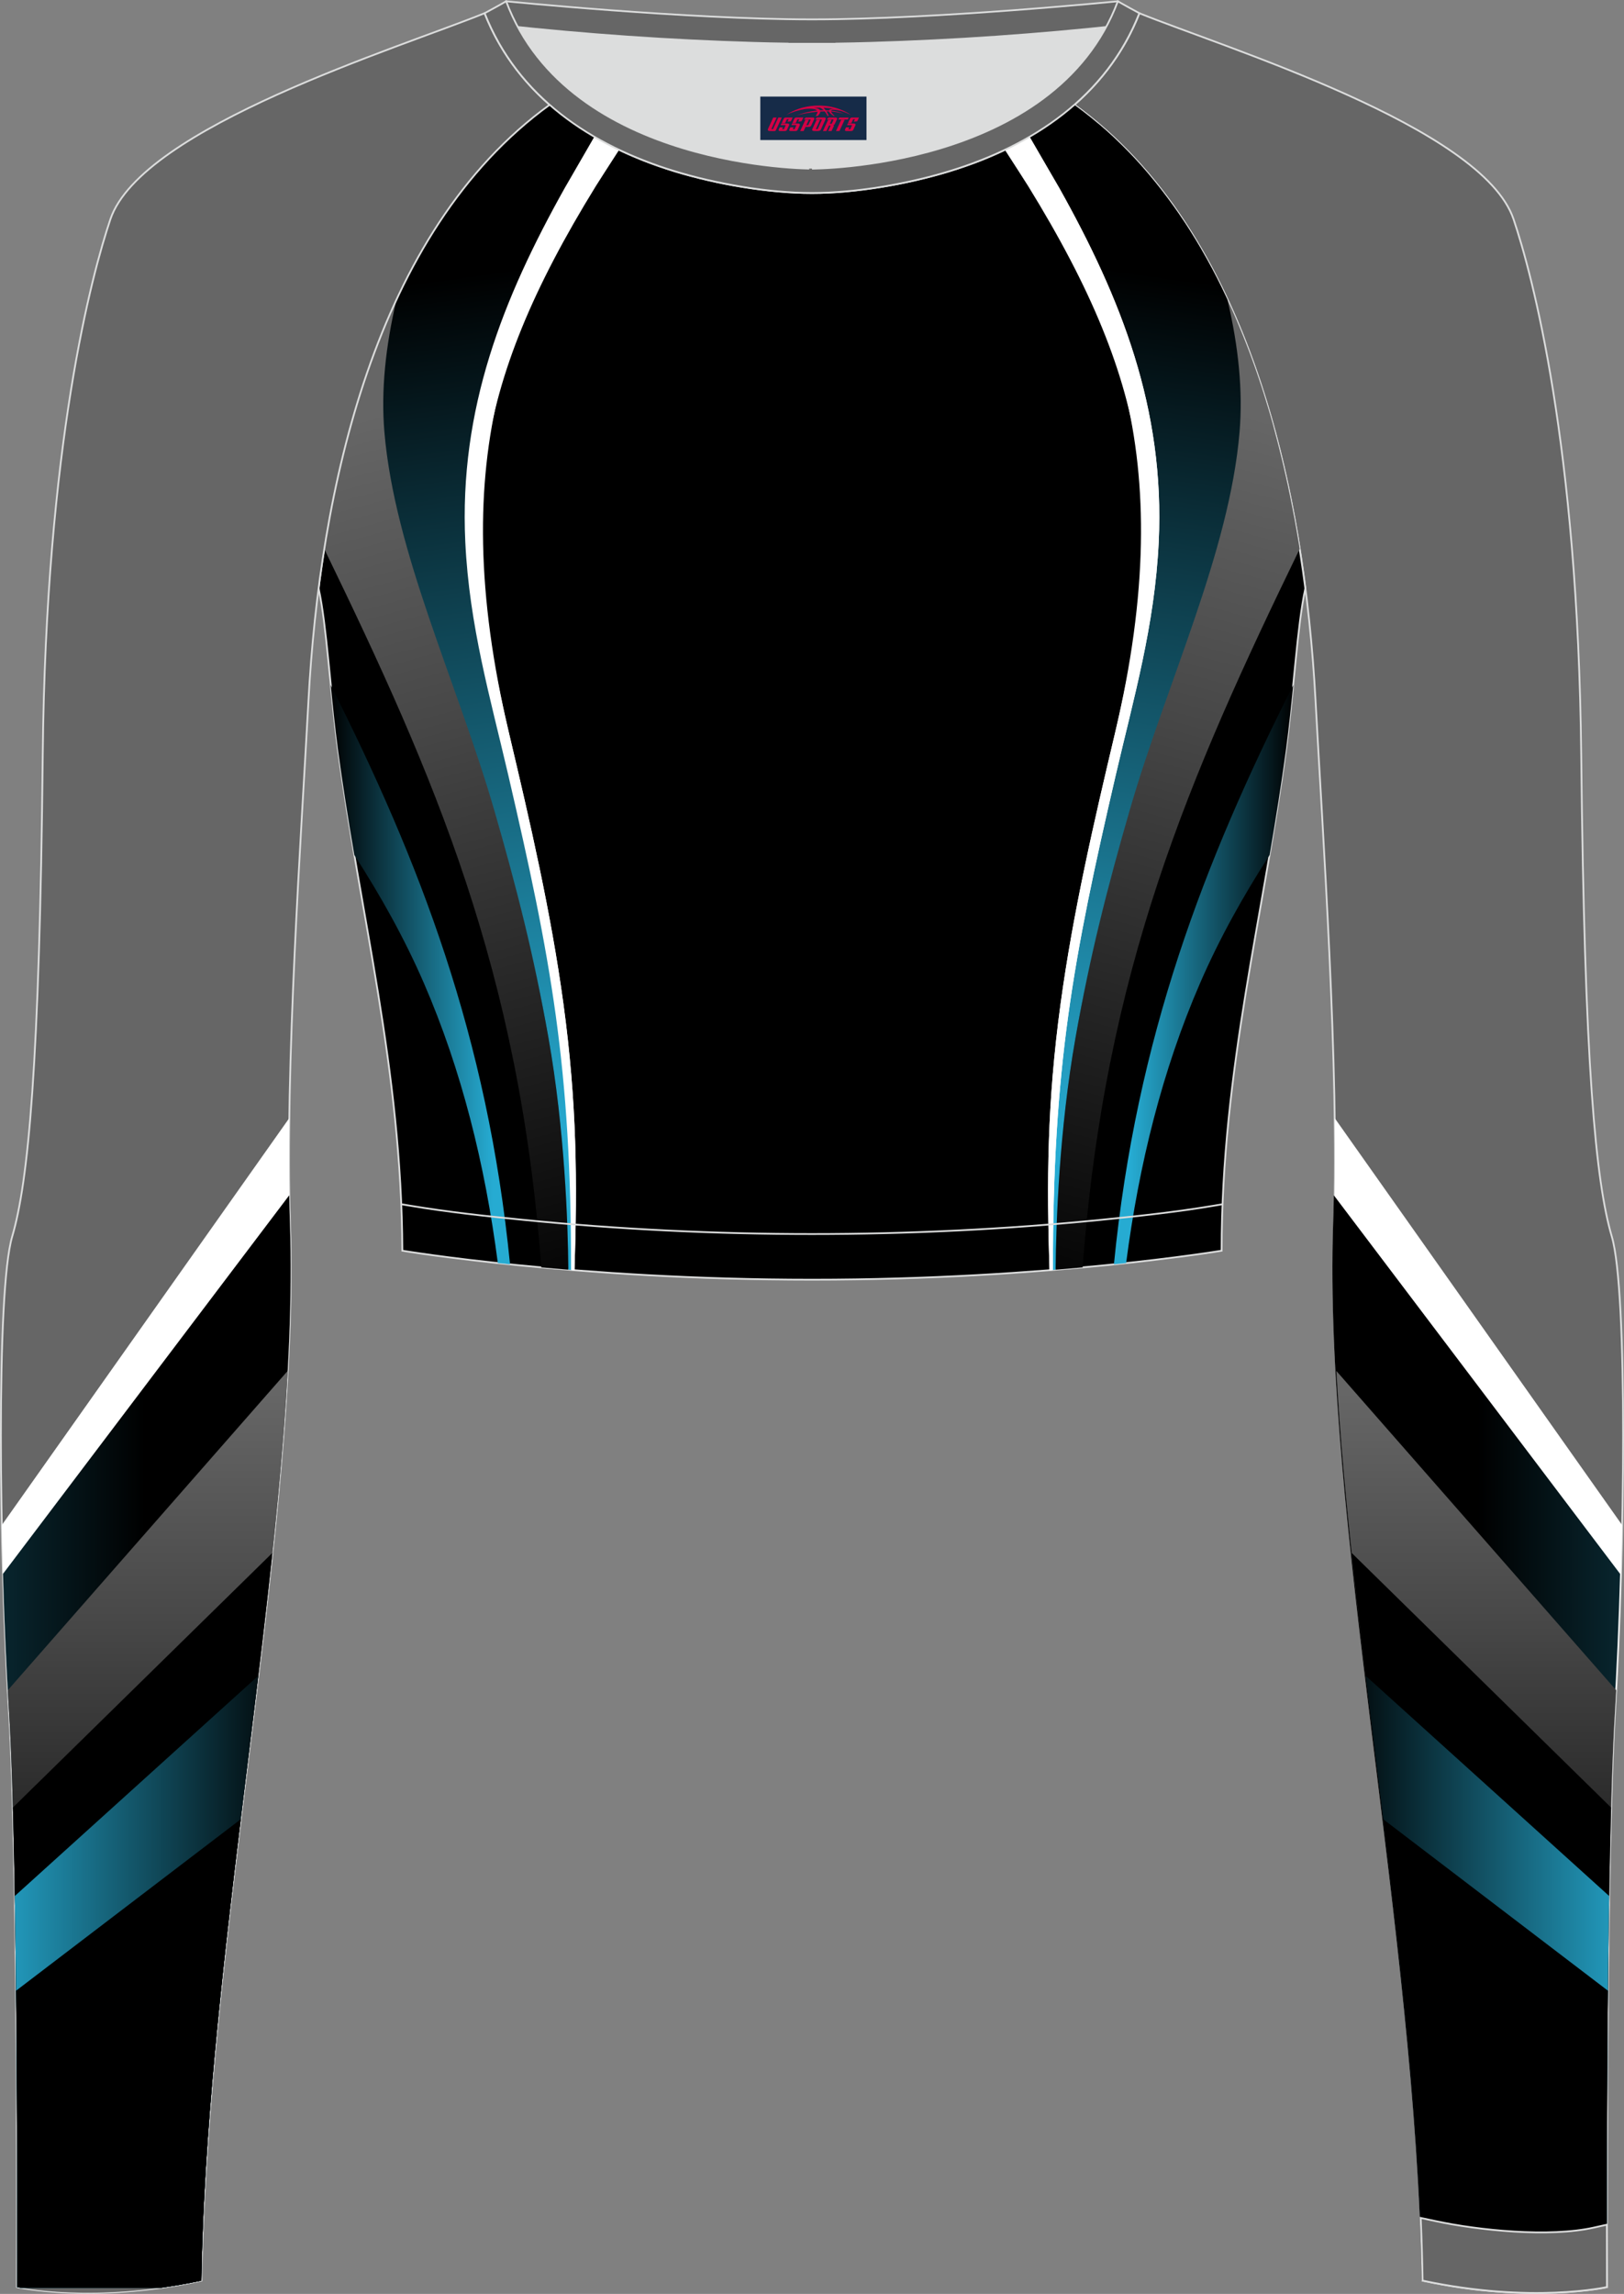 <?xml version="1.0" encoding="utf-8"?>
<!-- Generator: Adobe Illustrator 24.0.1, SVG Export Plug-In . SVG Version: 6.00 Build 0)  -->
<svg xmlns="http://www.w3.org/2000/svg" xmlns:xlink="http://www.w3.org/1999/xlink" version="1.1" id="图层_1" x="0px" y="0px" width="367.03px" height="518.23px" viewBox="0 0 367.03 518.23" enable-background="new 0 0 367.03 518.23" xml:space="preserve">
<rect x="0" y="0" width="367.03" height="518.23" fill="#808080" stroke="none"/>
<g>
	<path fill-rule="evenodd" clip-rule="evenodd" fill="#DCDDDD" d="M113.76,2.85c0,0,45.04,4.28,69.79,4.28s70.34-3.09,70.34-3.09   S241.33,40.8,183.46,40.8C125.59,40.79,113.76,2.85,113.76,2.85z"/>
	
		<path fill-rule="evenodd" clip-rule="evenodd" fill="#666666" stroke="#DCDDDD" stroke-width="0.4" stroke-miterlimit="22.926" d="   M258.74,5.16l-5.47,0.6c-18.61,2.04-37.83,3.37-56.53,3.92c-2.57,0.08-5.14,0.13-7.72,0.17v0.04h-11V9.85   c-2.57-0.04-5.14-0.09-7.72-0.17c-18.7-0.55-37.91-1.88-56.53-3.92l-5.47-0.6l6.07-4.87c0,0,40.87,4.09,69.14,4.09   s69.11-4.09,69.11-4.09L258.74,5.16z"/>
	
		<path fill-rule="evenodd" clip-rule="evenodd" fill="#666666" stroke="#DCDDDD" stroke-width="0.4" stroke-miterlimit="22.926" d="   M342.07,49.53c4.19,12.38,14.56,50.77,15.29,121.02s3.28,96.45,6.92,108.83c3.64,12.37,2.91,71.7,0.73,107.01   c-2.18,35.3-1.82,130.3-1.82,130.3s-17.11,3.82-41.67-1.46c-1.26-78.2-22.24-172.66-20.02-238.76c1.17-34.86-2.6-88.69-4.18-118.11   c-2.53-47.15-14.73-105.86-54.5-134.67v-0.01c6.29-5.51,11.39-12.33,14.69-20.69C276.77,10.8,335.02,28.67,342.07,49.53z"/>
	<path fill-rule="evenodd" clip-rule="evenodd" fill="#666666" d="M363.16,502.59v0.43v0.5v1.92v0.47v0.3v0.38v0.35v0.32v0.41v0.23   v0.45v0.18v2.54v0.18v0.91v0.01l0.01,3.22v0.11v0.08v0.19v0.04v0.16v0.07v0.11v0.05v0.38v0.06c0,0-17.11,3.82-41.67-1.46   c-0.02-1.22-0.04-2.44-0.07-3.67v-0.03c-0.03-1.15-0.06-2.3-0.09-3.46l-0.01-0.46c-0.03-1.04-0.07-2.09-0.11-3.13l-0.03-0.74   l-0.11-2.66l3.32,0.71c9.81,2.11,25.74,3.72,35.8,1.48L363.16,502.59z"/>
	<path fill-rule="evenodd" clip-rule="evenodd" fill="#FFFFFF" d="M301.64,252.59l64.97,91.95c-0.29,14.86-0.87,29.76-1.61,41.84   c-2.18,35.3-1.82,130.3-1.82,130.3s-0.36,0.08-1.04,0.2h-31.23c-2.99-0.41-6.13-0.95-9.4-1.65   c-1.26-78.2-22.24-172.66-20.02-238.76C301.74,269.2,301.76,261.11,301.64,252.59z"/>
	
		<linearGradient id="SVGID_1_" gradientUnits="userSpaceOnUse" x1="-598.327" y1="125.871" x2="-745.464" y2="125.871" gradientTransform="matrix(-1 0 0 -1 -264.345 519.328)">
		<stop offset="0" style="stop-color:#000000"/>
		<stop offset="1" style="stop-color:#26ABD2"/>
	</linearGradient>
	<path fill-rule="evenodd" clip-rule="evenodd" fill="url(#SVGID_1_)" d="M301.45,270.03l64.7,85.53   c-0.32,11.06-0.78,21.73-1.35,30.82c-2.18,35.3-1.82,130.3-1.82,130.3s-0.36,0.08-1.04,0.2h-31.23c-2.99-0.41-6.13-0.95-9.4-1.65   c-1.26-78.2-22.24-172.66-20.02-238.76C301.36,274.39,301.41,272.24,301.45,270.03z"/>
	
		<linearGradient id="SVGID_2_" gradientUnits="userSpaceOnUse" x1="-602.865" y1="48.127" x2="-602.865" y2="204.967" gradientTransform="matrix(-1 0 0 -1 -269.228 519.328)">
		<stop offset="0" style="stop-color:#000000"/>
		<stop offset="0.663" style="stop-color:#474747"/>
		<stop offset="1" style="stop-color:#666666"/>
	</linearGradient>
	<path fill-rule="evenodd" clip-rule="evenodd" fill="url(#SVGID_2_)" d="M302.01,309.7l63.26,72.15c-0.09,1.55-0.17,3.06-0.26,4.53   c-2.18,35.3-1.82,130.3-1.82,130.3s-0.36,0.08-1.04,0.2h-31.23c-2.99-0.41-6.13-0.95-9.4-1.65   C320.45,449.37,305.4,371.98,302.01,309.7z"/>
	<path fill-rule="evenodd" clip-rule="evenodd" d="M305.47,350.82l58.64,57.53c-1.18,42.42-0.92,108.33-0.92,108.33   s-0.36,0.08-1.04,0.2h-31.23c-2.99-0.41-6.13-0.95-9.4-1.65C320.67,463.24,311.12,404.07,305.47,350.82z"/>
	
		<linearGradient id="SVGID_3_" gradientUnits="userSpaceOnUse" x1="-624.119" y1="71.596" x2="-694.35" y2="71.596" gradientTransform="matrix(-1 0 0 -1 -322.272 519.328)">
		<stop offset="0" style="stop-color:#000000"/>
		<stop offset="1" style="stop-color:#26ABD2"/>
	</linearGradient>
	<path fill-rule="evenodd" clip-rule="evenodd" fill="url(#SVGID_3_)" d="M308.64,378.58l55.03,49.75   c-0.68,40.42-0.49,88.35-0.49,88.35s-0.36,0.08-1.04,0.2h-31.23c-2.99-0.41-6.13-0.95-9.4-1.65   C320.82,472.13,314.13,424.09,308.64,378.58z"/>
	<path fill-rule="evenodd" clip-rule="evenodd" d="M312.62,411l50.78,38.73c-0.34,34.19-0.21,66.95-0.21,66.95s-0.36,0.08-1.04,0.2   h-31.23c-2.99-0.41-6.13-0.95-9.4-1.65C320.98,482.26,316.94,446.4,312.62,411z"/>
	<path fill-rule="evenodd" clip-rule="evenodd" stroke="#DCDDDD" stroke-width="0.4" stroke-miterlimit="22.926" d="M72.01,132.93   L72.01,132.93c1.86,8.67,2.5,22.24,4.37,36.34c4.92,36.95,14.4,72.23,14.55,113.28c0,0,38.98,6.55,92.58,6.55   s92.58-6.55,92.58-6.55c0-40.87,9.62-76.33,14.55-113.28c1.88-14.1,2.51-27.66,4.37-36.34c-5.31-41.2-19.32-85.35-52.11-109.17   l-0.1-0.07c-7.94,6.95-17.77,11.81-28.28,15.01c-9.35,2.85-21.14,4.92-31.01,4.91c-9.87,0.01-21.66-2.05-31.01-4.91   c-10.51-3.21-20.34-8.07-28.28-15.01l-0.09,0.07l0,0l-0.02,0.01c-0.57,0.41-1.13,0.83-1.69,1.26l-0.55,0.43   c-0.37,0.29-0.74,0.57-1.1,0.86c-0.22,0.18-0.44,0.36-0.67,0.54c-0.34,0.27-0.67,0.55-1,0.83l-0.63,0.53   c-0.36,0.31-0.71,0.62-1.07,0.93c-0.18,0.15-0.35,0.31-0.53,0.46c-0.52,0.46-1.03,0.93-1.53,1.4l-0.26,0.25   c-0.42,0.4-0.84,0.8-1.26,1.21l-0.53,0.52c-0.33,0.33-0.67,0.66-0.99,1l-0.52,0.53c-0.32,0.33-0.64,0.67-0.96,1.01l-0.54,0.58   c-0.33,0.36-0.66,0.72-0.99,1.09l-0.42,0.47c-0.46,0.51-0.91,1.03-1.35,1.56l-0.37,0.45c-0.34,0.4-0.67,0.8-1,1.21l-0.46,0.57   c-0.29,0.36-0.57,0.71-0.85,1.07l-0.51,0.65c-0.29,0.38-0.58,0.76-0.87,1.15l-0.39,0.51c-0.33,0.45-0.66,0.9-0.99,1.36l-0.3,0.41   c-0.4,0.56-0.8,1.13-1.19,1.69l-0.4,0.6c-0.26,0.38-0.52,0.77-0.78,1.15l-0.49,0.74c-0.24,0.36-0.47,0.73-0.7,1.09l-0.44,0.7   c-0.25,0.4-0.49,0.8-0.74,1.2l-0.4,0.65c-0.3,0.49-0.59,0.98-0.88,1.48l-0.2,0.34l0,0l-0.18,0.32c-0.29,0.51-0.58,1.02-0.87,1.53   l-0.37,0.66c-0.23,0.41-0.46,0.83-0.68,1.25l-0.39,0.73l-0.63,1.21l-0.39,0.75c-0.22,0.44-0.44,0.88-0.66,1.32l-0.31,0.62   c-0.31,0.63-0.61,1.25-0.91,1.89l-0.35,0.74l-0.56,1.2l-0.42,0.92l-0.49,1.09l-0.39,0.88l-0.51,1.19l-0.35,0.83l-0.53,1.28   l-0.31,0.76c-0.26,0.65-0.53,1.31-0.78,1.97l-0.25,0.64l-0.53,1.38l-0.35,0.94l-0.4,1.1l-0.37,1.02l-0.39,1.1l-0.32,0.92   c-0.15,0.44-0.3,0.89-0.45,1.33l-0.41,1.23c-0.16,0.5-0.33,1.01-0.49,1.51l-0.34,1.09l-0.3,0.98l-0.34,1.11l-0.3,0.99l-0.34,1.16   l-0.28,0.98l-0.31,1.09l-0.32,1.16c-0.17,0.64-0.35,1.28-0.51,1.92l-0.27,1.02l-0.31,1.22l-0.21,0.85l-0.3,1.22l-0.25,1.04   l-0.24,1.02l-0.29,1.27l-0.21,0.92l-0.02,0.08c-0.14,0.65-0.29,1.29-0.43,1.94l-0.21,1.01l-0.23,1.09l-0.24,1.2l-0.19,0.95   l-0.23,1.18l-0.19,0.98l-0.23,1.2l-0.18,1l-0.19,1.08l-0.01,0.04c-0.11,0.65-0.23,1.3-0.34,1.95l-0.22,1.3l-0.14,0.86l-0.18,1.13   l-0.16,1.06l-0.18,1.21l-0.12,0.81l-0.18,1.25l-0.14,1l-0.15,1.1C72.18,131.64,72.09,132.28,72.01,132.93z"/>
	<path fill-rule="evenodd" clip-rule="evenodd" fill="#FFFFFF" d="M127.61,42.51c-13.91,24.85-23.89,49.81-22.45,79.96   c0.9,18.9,5.67,35.27,9.69,52.55c9.67,41.62,14.26,66.08,14.21,111.89l0.78,0.06c0.64-19.94,0.57-37.71-2.52-60.31   c-2.82-20.65-7.52-40.92-12.27-60.97c-11.48-48.46-8.91-77.38,19.59-123.61c0.54-0.87,2.74-4.29,5.28-8.22   c-1.89-0.9-3.74-1.88-5.54-2.92L127.61,42.51z"/>
	
		<linearGradient id="SVGID_4_" gradientUnits="userSpaceOnUse" x1="154.698" y1="227.94" x2="99.751" y2="429.919" gradientTransform="matrix(1 0 0 -1 0 519.328)">
		<stop offset="0" style="stop-color:#000000"/>
		<stop offset="0.663" style="stop-color:#474747"/>
		<stop offset="1" style="stop-color:#666666"/>
	</linearGradient>
	<path fill-rule="evenodd" clip-rule="evenodd" fill="url(#SVGID_4_)" d="M73.29,124.02c25.03,51.58,44.02,95.1,49.05,162.3   c1.96,0.18,3.99,0.35,6.09,0.53c0-0.88-0.01-1.64-0.01-1.97c-0.17-11.15-1.01-30.87-4.49-50.49   c-8.94-50.36-17.99-73.61-22.31-96.95c-8.88-47.95,5.24-76.03,17.27-109.58l-0.43,0.36c-0.36,0.31-0.71,0.62-1.07,0.93   c-0.18,0.15-0.35,0.31-0.53,0.46c-0.52,0.46-1.03,0.93-1.53,1.4l-0.26,0.25c-0.42,0.4-0.84,0.8-1.26,1.21l-0.53,0.52   c-0.33,0.33-0.67,0.66-0.99,1l-0.52,0.53c-0.32,0.33-0.64,0.67-0.96,1.01l-0.54,0.58c-0.33,0.36-0.66,0.72-0.99,1.09l-0.42,0.47   c-0.46,0.51-0.91,1.03-1.35,1.56l-0.37,0.45c-0.34,0.4-0.67,0.8-1,1.21l-0.46,0.57c-0.29,0.36-0.57,0.71-0.85,1.07l-0.51,0.65   c-0.29,0.38-0.58,0.76-0.87,1.15l-0.39,0.51c-0.33,0.45-0.66,0.9-0.99,1.36l-0.3,0.41c-0.4,0.56-0.8,1.13-1.19,1.69l-0.4,0.6   c-0.26,0.38-0.52,0.77-0.78,1.15l-0.49,0.74c-0.24,0.36-0.47,0.73-0.7,1.09l-0.44,0.7c-0.25,0.4-0.49,0.8-0.74,1.2l-0.4,0.65   c-0.3,0.49-0.59,0.98-0.88,1.48l-0.2,0.34l0,0l-0.18,0.32c-0.29,0.51-0.58,1.02-0.87,1.53l-0.37,0.66   c-0.23,0.41-0.46,0.83-0.68,1.25l-0.39,0.73l-0.63,1.21l-0.39,0.75c-0.22,0.44-0.44,0.88-0.66,1.32l-0.31,0.62   c-0.31,0.63-0.61,1.25-0.91,1.89l-0.35,0.74l-0.56,1.2l-0.42,0.92l-0.49,1.09l-0.39,0.88l-0.51,1.19l-0.35,0.83l-0.53,1.28   l-0.31,0.76c-0.26,0.65-0.53,1.31-0.78,1.97l-0.25,0.64l-0.53,1.38l-0.35,0.94l-0.4,1.1l-0.37,1.02l-0.39,1.1l-0.32,0.92   c-0.15,0.44-0.3,0.89-0.45,1.33L82,87.05c-0.16,0.5-0.33,1.01-0.49,1.51l-0.34,1.09l-0.3,0.98l-0.34,1.11l-0.3,0.99l-0.34,1.16   l-0.28,0.98l-0.31,1.09l-0.32,1.16c-0.17,0.64-0.35,1.28-0.51,1.92l-0.27,1.02l-0.31,1.22l-0.21,0.85l-0.3,1.22l-0.25,1.04   l-0.24,1.02l-0.29,1.27l-0.21,0.92l-0.02,0.08c-0.14,0.65-0.29,1.29-0.43,1.94l-0.21,1.01l-0.23,1.09l-0.24,1.2l-0.19,0.95   l-0.23,1.18l-0.19,0.98l-0.23,1.2l-0.18,1l-0.19,1.08l-0.01,0.04c-0.11,0.65-0.23,1.3-0.34,1.95l-0.22,1.3l-0.14,0.86L73.29,124.02   z"/>
	
		<linearGradient id="SVGID_5_" gradientUnits="userSpaceOnUse" x1="-104.849" y1="227.941" x2="-159.796" y2="429.92" gradientTransform="matrix(-1 0 0 -1 107.468 519.328)">
		<stop offset="0" style="stop-color:#000000"/>
		<stop offset="0.663" style="stop-color:#474747"/>
		<stop offset="1" style="stop-color:#666666"/>
	</linearGradient>
	<path fill-rule="evenodd" clip-rule="evenodd" fill="url(#SVGID_5_)" d="M293.73,124.02c-25.03,51.58-44.02,95.1-49.05,162.3   c-1.96,0.18-3.99,0.35-6.09,0.53c0-0.88,0.01-1.64,0.01-1.97c0.17-11.15,1.01-30.87,4.49-50.49c8.94-50.36,17.98-73.61,22.31-96.95   c8.88-47.95-5.24-76.03-17.27-109.58l0.43,0.36c0.36,0.31,0.71,0.62,1.07,0.93c0.18,0.15,0.35,0.31,0.53,0.46   c0.52,0.46,1.03,0.93,1.53,1.4l0.26,0.25c0.42,0.4,0.84,0.8,1.26,1.21l0.53,0.52c0.33,0.33,0.67,0.66,0.99,1l0.52,0.53   c0.32,0.33,0.64,0.67,0.96,1.01l0.54,0.58c0.33,0.36,0.66,0.72,0.99,1.09l0.42,0.47c0.46,0.51,0.91,1.03,1.35,1.56l0.37,0.45   c0.34,0.4,0.67,0.8,1,1.21l0.46,0.57c0.29,0.36,0.57,0.71,0.85,1.07l0.51,0.65c0.29,0.38,0.58,0.76,0.87,1.15l0.38,0.51   c0.33,0.45,0.66,0.9,0.99,1.36l0.3,0.41c0.4,0.56,0.8,1.13,1.19,1.69l0.4,0.6c0.26,0.38,0.52,0.77,0.78,1.15l0.49,0.74   c0.24,0.36,0.47,0.73,0.7,1.09l0.44,0.7c0.25,0.4,0.49,0.8,0.74,1.2l0.4,0.65c0.3,0.49,0.59,0.98,0.88,1.48l0.2,0.34l0,0l0.18,0.32   c0.29,0.51,0.58,1.02,0.87,1.53l0.37,0.66c0.23,0.41,0.46,0.83,0.68,1.25l0.39,0.73l0.63,1.21l0.39,0.75   c0.22,0.44,0.44,0.88,0.66,1.32l0.31,0.62c0.31,0.63,0.61,1.25,0.91,1.89l0.35,0.74l0.56,1.2l0.42,0.92l0.49,1.09l0.39,0.88   l0.51,1.19l0.35,0.83l0.53,1.28l0.31,0.76c0.26,0.65,0.53,1.31,0.78,1.97l0.25,0.64l0.53,1.38l0.35,0.94l0.4,1.1l0.37,1.02   l0.39,1.1l0.32,0.92c0.15,0.44,0.3,0.89,0.45,1.33l0.41,1.23c0.16,0.5,0.33,1.01,0.49,1.51l0.34,1.09l0.3,0.98l0.34,1.11l0.3,0.99   l0.34,1.16l0.28,0.98l0.31,1.09L288,97.1c0.17,0.64,0.35,1.28,0.51,1.92l0.27,1.02l0.31,1.22l0.21,0.85l0.3,1.22l0.25,1.04   l0.24,1.02l0.29,1.27l0.21,0.92l0.02,0.08c0.14,0.65,0.29,1.29,0.43,1.94l0.21,1.01l0.23,1.09l0.24,1.2l0.19,0.95l0.23,1.18   l0.19,0.98l0.23,1.2l0.18,1l0.19,1.08l0.01,0.04c0.11,0.65,0.23,1.3,0.34,1.95l0.22,1.3l0.14,0.86L293.73,124.02z"/>
	
		<linearGradient id="SVGID_6_" gradientUnits="userSpaceOnUse" x1="110.341" y1="457.822" x2="137.625" y2="262.79" gradientTransform="matrix(1 0 0 -1 0 519.328)">
		<stop offset="0" style="stop-color:#000000"/>
		<stop offset="1" style="stop-color:#26ABD2"/>
	</linearGradient>
	<path fill-rule="evenodd" clip-rule="evenodd" fill="url(#SVGID_6_)" d="M134.77,31.16c-5.05,9.09-9.43,16.99-9.89,17.85   c-12.09,22.79-20.35,45.93-19.03,73.54c0.9,18.9,5.78,35.55,9.8,52.82c9.68,41.64,13.62,65.7,13.56,111.54l-0.76-0.06   c-0.1-10.68-0.82-31.63-4.51-52.46c-1.69-9.52-3.48-17.94-5.31-25.5c-2.18-9.01-4.53-17.57-6.92-25.82   c-8.29-28.69-22.55-58.24-24.84-85.52c-0.77-9.21,0.23-19.22,2.75-29.86l0.2-0.44l0.35-0.74c0.3-0.63,0.61-1.26,0.91-1.89L91.4,64   c0.22-0.44,0.44-0.88,0.66-1.32l0.39-0.75l0.63-1.21L93.47,60c0.22-0.42,0.45-0.83,0.68-1.25l0.37-0.66   c0.29-0.51,0.58-1.02,0.87-1.53l0.18-0.32l0,0l0.2-0.34c0.29-0.5,0.58-0.99,0.88-1.48l0.4-0.65c0.24-0.4,0.49-0.8,0.74-1.2   l0.44-0.7c0.23-0.37,0.47-0.73,0.7-1.09l0.49-0.74c0.26-0.39,0.52-0.77,0.78-1.15l0.4-0.6c0.39-0.57,0.79-1.13,1.19-1.69l0.3-0.41   c0.33-0.45,0.66-0.91,0.99-1.36l0.39-0.51c0.29-0.38,0.58-0.77,0.87-1.15l0.51-0.65c0.28-0.36,0.57-0.72,0.85-1.07l0.46-0.57   c0.33-0.4,0.67-0.81,1-1.21l0.37-0.45c0.44-0.52,0.9-1.04,1.35-1.56l0.42-0.47c0.33-0.36,0.66-0.73,0.99-1.09l0.54-0.58   c0.32-0.34,0.63-0.67,0.96-1.01l0.52-0.53c0.33-0.34,0.66-0.67,0.99-1l0.53-0.52c0.42-0.41,0.84-0.81,1.26-1.21l0.26-0.25   c0.51-0.47,1.02-0.94,1.53-1.4c0.17-0.16,0.35-0.31,0.53-0.46c0.35-0.31,0.71-0.62,1.07-0.93l0.63-0.53c0.33-0.28,0.67-0.55,1-0.83   c0.22-0.18,0.44-0.36,0.67-0.54c0.36-0.29,0.73-0.58,1.1-0.86l0.55-0.43c0.56-0.43,1.12-0.85,1.69-1.26l0.02-0.01l0,0l0.09-0.07   C127.45,26.51,130.99,28.99,134.77,31.16z"/>
	
		<linearGradient id="SVGID_7_" gradientUnits="userSpaceOnUse" x1="-185.326" y1="457.822" x2="-158.042" y2="262.79" gradientTransform="matrix(-1 0 0 -1 71.348 519.328)">
		<stop offset="0" style="stop-color:#000000"/>
		<stop offset="1" style="stop-color:#26ABD2"/>
	</linearGradient>
	<path fill-rule="evenodd" clip-rule="evenodd" fill="url(#SVGID_7_)" d="M232.25,31.16c5.05,9.09,9.43,16.99,9.89,17.85   c12.09,22.79,20.35,45.93,19.03,73.54c-0.9,18.9-5.78,35.55-9.8,52.82c-9.68,41.64-13.62,65.7-13.56,111.54l0.76-0.06   c0.1-10.68,0.82-31.63,4.51-52.46c1.69-9.52,3.48-17.94,5.31-25.5c2.18-9.01,4.53-17.57,6.92-25.82   c8.29-28.69,22.55-58.24,24.84-85.52c0.77-9.21-0.23-19.22-2.75-29.86l-0.2-0.44l-0.35-0.74c-0.3-0.63-0.61-1.26-0.91-1.89   L275.63,64c-0.22-0.44-0.44-0.88-0.66-1.32l-0.39-0.75l-0.63-1.21l-0.4-0.72c-0.23-0.42-0.45-0.83-0.68-1.25l-0.37-0.66   c-0.29-0.51-0.58-1.02-0.87-1.53l-0.18-0.32l0,0l-0.2-0.34c-0.29-0.5-0.58-0.99-0.88-1.48l-0.4-0.65c-0.24-0.4-0.49-0.8-0.74-1.2   l-0.44-0.7c-0.23-0.37-0.47-0.73-0.7-1.09l-0.49-0.74c-0.26-0.39-0.52-0.77-0.78-1.15l-0.4-0.6c-0.39-0.57-0.79-1.13-1.19-1.69   l-0.3-0.41c-0.33-0.45-0.66-0.91-0.99-1.36l-0.39-0.51c-0.29-0.38-0.58-0.77-0.87-1.15l-0.51-0.65c-0.28-0.36-0.57-0.72-0.85-1.07   l-0.46-0.57c-0.33-0.4-0.67-0.81-1-1.21l-0.37-0.45c-0.45-0.52-0.9-1.04-1.35-1.56l-0.42-0.47c-0.33-0.36-0.66-0.73-0.99-1.09   l-0.54-0.58c-0.32-0.34-0.63-0.67-0.96-1.01l-0.52-0.53c-0.33-0.34-0.66-0.67-0.99-1l-0.53-0.52c-0.42-0.41-0.84-0.81-1.26-1.21   L251.67,31c-0.51-0.47-1.02-0.94-1.53-1.4c-0.17-0.16-0.35-0.31-0.53-0.46c-0.35-0.31-0.71-0.62-1.07-0.93l-0.63-0.53   c-0.33-0.28-0.67-0.55-1-0.83c-0.22-0.18-0.44-0.36-0.67-0.54c-0.36-0.29-0.73-0.58-1.1-0.86l-0.55-0.43   c-0.56-0.43-1.12-0.85-1.69-1.26l-0.02-0.01l0,0l-0.09-0.07C239.58,26.51,236.03,28.99,232.25,31.16z"/>
	
		<linearGradient id="SVGID_8_" gradientUnits="userSpaceOnUse" x1="74.645" y1="299.126" x2="111.403" y2="299.126" gradientTransform="matrix(1 0 0 -1 0 519.328)">
		<stop offset="0" style="stop-color:#000000"/>
		<stop offset="1" style="stop-color:#26ABD2"/>
	</linearGradient>
	<path fill-rule="evenodd" clip-rule="evenodd" fill="url(#SVGID_8_)" d="M74.75,154.77c20.06,39.8,35.44,79.41,40.52,130.86   l-2.76-0.29c-2.89-22.31-8.21-43.64-16.7-63.21c-4.45-10.26-9.85-19.85-15.73-28.97c-1.36-7.94-2.64-15.88-3.71-23.9   C75.72,164.3,75.21,159.41,74.75,154.77z"/>
	
		<linearGradient id="SVGID_9_" gradientUnits="userSpaceOnUse" x1="-275.398" y1="299.126" x2="-238.64" y2="299.126" gradientTransform="matrix(-1 0 0 -1 16.976 519.328)">
		<stop offset="0" style="stop-color:#000000"/>
		<stop offset="1" style="stop-color:#26ABD2"/>
	</linearGradient>
	<path fill-rule="evenodd" clip-rule="evenodd" fill="url(#SVGID_9_)" d="M292.27,154.77c-20.06,39.8-35.44,79.41-40.52,130.86   l2.76-0.29c2.89-22.31,8.21-43.64,16.7-63.21c4.45-10.26,9.85-19.85,15.73-28.97c1.36-7.94,2.64-15.88,3.71-23.9   C291.3,164.3,291.81,159.41,292.27,154.77z"/>
	<path fill-rule="evenodd" clip-rule="evenodd" fill="#FFFFFF" d="M127.61,42.51c-13.91,24.85-23.89,49.81-22.45,79.96   c0.9,18.9,5.67,35.27,9.69,52.55c9.67,41.62,14.26,66.08,14.21,111.89l0.78,0.06c0.64-19.94,0.57-37.71-2.52-60.31   c-2.82-20.65-7.52-40.92-12.27-60.97C99.96,102,115.88,67.58,139.7,33.75c-1.84-0.88-3.64-1.83-5.38-2.85L127.61,42.51z"/>
	<path fill-rule="evenodd" clip-rule="evenodd" fill="#FFFFFF" d="M239.42,42.51c13.91,24.85,23.89,49.81,22.45,79.96   c-0.9,18.9-5.67,35.27-9.69,52.55c-9.67,41.62-14.26,66.08-14.21,111.89l-0.78,0.06c-0.64-19.94-0.57-37.71,2.52-60.31   c2.82-20.65,7.52-40.92,12.27-60.97c11.48-48.46,8.91-77.38-19.59-123.61c-0.54-0.87-2.74-4.29-5.28-8.22   c1.89-0.9,3.74-1.88,5.54-2.92L239.42,42.51z"/>
	<path fill-rule="evenodd" clip-rule="evenodd" fill="#FFFFFF" d="M239.42,42.51c13.91,24.85,23.89,49.81,22.45,79.96   c-0.9,18.9-5.67,35.27-9.69,52.55c-9.67,41.62-14.26,66.08-14.21,111.89l-0.78,0.06c-0.64-19.94-0.57-37.71,2.52-60.31   c2.82-20.65,7.52-40.92,12.27-60.97c15.09-63.69-0.83-98.11-24.65-131.94c1.84-0.88,3.64-1.83,5.38-2.85L239.42,42.51z"/>
	
		<path fill-rule="evenodd" clip-rule="evenodd" fill="#666666" stroke="#DCDDDD" stroke-width="0.4" stroke-miterlimit="22.926" d="   M24.95,49.53C20.77,61.9,10.39,100.3,9.66,170.55C8.94,240.79,6.39,267,2.75,279.37s-2.91,71.7-0.73,107.01   c2.18,35.3,1.82,130.3,1.82,130.3s17.11,3.82,41.67-1.46c1.26-78.2,22.24-172.66,20.02-238.76c-1.17-34.86,2.6-88.69,4.18-118.11   c2.53-47.15,14.73-105.86,54.5-134.67v-0.01c-6.29-5.51-11.39-12.33-14.69-20.69C90.26,10.8,32.01,28.67,24.95,49.53z"/>
	<path fill-rule="evenodd" clip-rule="evenodd" fill="#666666" d="M3.86,502.59v0.43v0.5v1.92v0.47v0.3v0.38v0.35v0.32v0.41v0.23   v0.45v0.18v2.54v0.18v0.91v0.01l-0.01,3.22v0.11v0.08v0.19v0.04v0.16v0.07v0.11v0.05v0.38v0.06c0,0,17.11,3.82,41.67-1.46   c0.02-1.22,0.04-2.44,0.07-3.67v-0.03c0.03-1.15,0.06-2.3,0.09-3.46l0.01-0.46c0.03-1.04,0.07-2.09,0.11-3.13l0.03-0.74l0.11-2.66   l-3.32,0.71c-9.81,2.11-25.74,3.72-35.8,1.48L3.86,502.59z"/>
	<path fill-rule="evenodd" clip-rule="evenodd" fill="#FFFFFF" d="M65.38,252.59L0.41,344.54c0.29,14.86,0.87,29.76,1.61,41.84   c2.18,35.3,1.82,130.3,1.82,130.3s0.36,0.08,1.04,0.2h31.23c2.99-0.41,6.13-0.95,9.4-1.65c1.26-78.2,22.24-172.66,20.02-238.76   C65.29,269.2,65.26,261.11,65.38,252.59z"/>
	
		<linearGradient id="SVGID_10_" gradientUnits="userSpaceOnUse" x1="32.834" y1="125.871" x2="-114.302" y2="125.871" gradientTransform="matrix(1 0 0 -1 0 519.328)">
		<stop offset="0" style="stop-color:#000000"/>
		<stop offset="1" style="stop-color:#26ABD2"/>
	</linearGradient>
	<path fill-rule="evenodd" clip-rule="evenodd" fill="url(#SVGID_10_)" d="M65.37,270.03l-64.7,85.53   c0.32,11.06,0.78,21.73,1.35,30.82c2.18,35.3,1.82,130.3,1.82,130.3s0.36,0.08,1.04,0.2h31.23c2.99-0.41,6.13-0.95,9.4-1.65   c1.26-78.2,22.24-172.66,20.02-238.76C65.46,274.39,65.41,272.24,65.37,270.03z"/>
	
		<linearGradient id="SVGID_11_" gradientUnits="userSpaceOnUse" x1="33.388" y1="48.127" x2="33.388" y2="204.967" gradientTransform="matrix(1 0 0 -1 0 519.328)">
		<stop offset="0" style="stop-color:#000000"/>
		<stop offset="0.663" style="stop-color:#474747"/>
		<stop offset="1" style="stop-color:#666666"/>
	</linearGradient>
	<path fill-rule="evenodd" clip-rule="evenodd" fill="url(#SVGID_11_)" d="M65.02,309.7L1.76,381.85c0.09,1.55,0.17,3.06,0.26,4.53   c2.18,35.3,1.82,130.3,1.82,130.3s0.36,0.08,1.04,0.2h31.23c2.99-0.41,6.13-0.95,9.4-1.65C46.58,449.37,61.62,371.98,65.02,309.7z"/>
	<path fill-rule="evenodd" clip-rule="evenodd" d="M61.56,350.82L2.91,408.35c1.18,42.42,0.92,108.33,0.92,108.33   s0.36,0.08,1.04,0.2H36.1c2.99-0.41,6.13-0.95,9.4-1.65C46.35,463.24,55.9,404.07,61.56,350.82z"/>
	
		<linearGradient id="SVGID_12_" gradientUnits="userSpaceOnUse" x1="65.171" y1="71.596" x2="-5.06" y2="71.596" gradientTransform="matrix(1 0 0 -1 0 519.328)">
		<stop offset="0" style="stop-color:#000000"/>
		<stop offset="1" style="stop-color:#26ABD2"/>
	</linearGradient>
	<path fill-rule="evenodd" clip-rule="evenodd" fill="url(#SVGID_12_)" d="M58.38,378.58L3.35,428.33   c0.68,40.42,0.49,88.35,0.49,88.35s0.36,0.08,1.04,0.2h31.23c2.99-0.41,6.13-0.95,9.4-1.65C46.21,472.13,52.89,424.09,58.38,378.58   z"/>
	<path fill-rule="evenodd" clip-rule="evenodd" d="M54.41,411L3.63,449.73c0.34,34.19,0.21,66.95,0.21,66.95s0.36,0.08,1.04,0.2   h31.23c2.99-0.41,6.13-0.95,9.4-1.65C46.04,482.26,50.08,446.4,54.41,411z"/>
	
		<path fill-rule="evenodd" clip-rule="evenodd" fill="#666666" stroke="#DCDDDD" stroke-width="0.4" stroke-miterlimit="22.926" d="   M363.16,502.59c0,8.69,0.02,14.09,0.02,14.09s-17.11,3.82-41.67-1.46c-0.08-4.67-0.22-9.39-0.43-14.16l3.32,0.71   c9.81,2.11,25.74,3.72,35.8,1.48L363.16,502.59z"/>
	
		<path fill-rule="evenodd" clip-rule="evenodd" fill="#666666" stroke="#DCDDDD" stroke-width="0.4" stroke-miterlimit="22.926" d="   M114.39,0.29c0,0-1.72,1.01-4.86,2.69c7.44,18.9,24.13,29.96,42.97,35.71c9.36,2.85,21.14,4.92,31.02,4.91   c9.87,0.01,21.66-2.05,31.01-4.91c18.84-5.75,35.53-16.81,42.97-35.71c-3.14-1.68-4.86-2.69-4.86-2.69   c-14.32,38.03-69.13,37.81-69.13,37.81S128.71,38.33,114.39,0.29z"/>
	
	<path fill="none" stroke="#DCDDDD" stroke-width="0.4" stroke-miterlimit="22.926" d="M276.3,272.05l-1.93,0.33   c-8.4,1.42-17.16,2.36-25.63,3.21c-21.64,2.15-43.49,3.2-65.23,3.2c-21.73,0-43.55-1.05-65.17-3.2   c-8.49-0.84-17.27-1.79-25.69-3.21l-1.96-0.33"/>
</g>
<g id="tag_logo">
	<rect y="21.82" fill="#162B48" width="24" height="9.818" x="171.83"/>
	<g>
		<path fill="#D30044" d="M187.79,25.01l0.005-0.011c0.131-0.311,1.085-0.262,2.351,0.071c0.715,0.24,1.44,0.54,2.193,0.9    c-0.218-0.147-0.447-0.289-0.682-0.42l0.011,0.005l-0.011-0.005c-1.478-0.845-3.218-1.418-5.1-1.62    c-1.282-0.115-1.658-0.082-2.411-0.055c-2.449,0.142-4.68,0.905-6.458,2.095c1.26-0.638,2.722-1.075,4.195-1.336    c1.467-0.18,2.476-0.033,2.771,0.344c-1.691,0.175-3.469,0.633-4.555,1.075c1.156-0.338,2.967-0.665,4.647-0.813    c0.016,0.251-0.115,0.567-0.415,0.96h0.475c0.376-0.382,0.584-0.725,0.595-1.004c0.333-0.022,0.66-0.033,0.971-0.033    C186.62,25.45,186.83,25.8,187.03,26.19h0.262c-0.125-0.344-0.295-0.687-0.518-1.036c0.207,0,0.393,0.005,0.567,0.011    c0.104,0.267,0.496,0.66,1.058,1.025h0.245c-0.442-0.365-0.753-0.753-0.835-1.004c1.047,0.065,1.696,0.224,2.885,0.513    C189.61,25.27,188.87,25.1,187.79,25.01z M185.35,24.92c-0.164-0.295-0.655-0.485-1.402-0.551    c0.464-0.033,0.922-0.055,1.364-0.055c0.311,0.147,0.589,0.344,0.84,0.589C185.89,24.9,185.62,24.91,185.35,24.92z M187.33,24.97c-0.224-0.016-0.458-0.027-0.715-0.044c-0.147-0.202-0.311-0.398-0.502-0.6c0.082,0,0.164,0.005,0.24,0.011    c0.72,0.033,1.429,0.125,2.138,0.273C187.82,24.57,187.44,24.73,187.33,24.97z"/>
		<path fill="#D30044" d="M174.75,26.55L173.58,29.1C173.4,29.47,173.67,29.61,174.15,29.61l0.873,0.005    c0.115,0,0.251-0.049,0.327-0.175l1.342-2.891H175.91L174.69,29.18H174.52c-0.147,0-0.185-0.033-0.147-0.125l1.156-2.504H174.75L174.75,26.55z M176.61,27.9h1.271c0.36,0,0.584,0.125,0.442,0.425L177.85,29.36C177.75,29.58,177.48,29.61,177.25,29.61H176.33c-0.267,0-0.442-0.136-0.349-0.333l0.235-0.513h0.742L176.78,29.14C176.76,29.19,176.8,29.2,176.86,29.2h0.18    c0.082,0,0.125-0.016,0.147-0.071l0.376-0.813c0.011-0.022,0.011-0.044-0.055-0.044H176.44L176.61,27.9L176.61,27.9z M177.43,27.83h-0.78l0.475-1.025c0.098-0.218,0.338-0.256,0.578-0.256H179.15L178.76,27.39L177.98,27.51l0.262-0.562H177.95c-0.082,0-0.12,0.016-0.147,0.071L177.43,27.83L177.43,27.83z M179.02,27.9L178.85,28.27h1.069c0.06,0,0.06,0.016,0.049,0.044    L179.59,29.13C179.57,29.18,179.53,29.2,179.45,29.2H179.27c-0.055,0-0.104-0.011-0.082-0.06l0.175-0.376H178.62L178.39,29.28C178.29,29.47,178.47,29.61,178.74,29.61h0.916c0.24,0,0.502-0.033,0.605-0.251l0.475-1.031c0.142-0.3-0.082-0.425-0.442-0.425H179.02L179.02,27.9z M179.83,27.83l0.371-0.818c0.022-0.055,0.06-0.071,0.147-0.071h0.295L180.38,27.5l0.791-0.115l0.387-0.845H180.11c-0.24,0-0.48,0.038-0.578,0.256L179.06,27.83L179.83,27.83L179.83,27.83z M182.23,28.29h0.278c0.087,0,0.153-0.022,0.202-0.115    l0.496-1.075c0.033-0.076-0.011-0.12-0.125-0.12H181.68l0.431-0.431h1.522c0.355,0,0.485,0.153,0.393,0.355l-0.676,1.445    c-0.06,0.125-0.175,0.333-0.644,0.327l-0.649-0.005L181.62,29.61H180.84l1.178-2.558h0.785L182.23,28.29L182.23,28.29z     M184.82,29.1c-0.022,0.049-0.06,0.076-0.142,0.076h-0.191c-0.082,0-0.109-0.027-0.082-0.076l0.944-2.051h-0.785l-0.987,2.138    c-0.125,0.273,0.115,0.415,0.453,0.415h0.72c0.327,0,0.649-0.071,0.769-0.322l1.085-2.384c0.093-0.202-0.06-0.355-0.415-0.355    h-1.533l-0.431,0.431h1.38c0.115,0,0.164,0.033,0.131,0.104L184.82,29.1L184.82,29.1z M187.54,27.97h0.278    c0.087,0,0.158-0.022,0.202-0.115l0.344-0.753c0.033-0.076-0.011-0.12-0.125-0.12h-1.402l0.425-0.431h1.527    c0.355,0,0.485,0.153,0.393,0.355l-0.529,1.124c-0.044,0.093-0.147,0.18-0.393,0.18c0.224,0.011,0.256,0.158,0.175,0.327    l-0.496,1.075h-0.785l0.54-1.167c0.022-0.055-0.005-0.087-0.104-0.087h-0.235L186.77,29.61h-0.785l1.178-2.558h0.785L187.54,27.97L187.54,27.97z M190.11,27.06L188.93,29.61h0.785l1.184-2.558H190.11L190.11,27.06z M191.62,26.99l0.202-0.431h-2.1l-0.295,0.431    H191.62L191.62,26.99z M191.6,27.9h1.271c0.36,0,0.584,0.125,0.442,0.425l-0.475,1.031c-0.104,0.218-0.371,0.251-0.605,0.251    h-0.916c-0.267,0-0.442-0.136-0.349-0.333l0.235-0.513h0.742L191.77,29.14c-0.022,0.049,0.022,0.06,0.082,0.06h0.18    c0.082,0,0.125-0.016,0.147-0.071l0.376-0.813c0.011-0.022,0.011-0.044-0.049-0.044h-1.069L191.6,27.9L191.6,27.9z     M192.41,27.83H191.63l0.475-1.025c0.098-0.218,0.338-0.256,0.578-0.256h1.451l-0.387,0.845l-0.791,0.115l0.262-0.562h-0.295    c-0.082,0-0.12,0.016-0.147,0.071L192.41,27.83z"/>
	</g>
</g>
</svg>